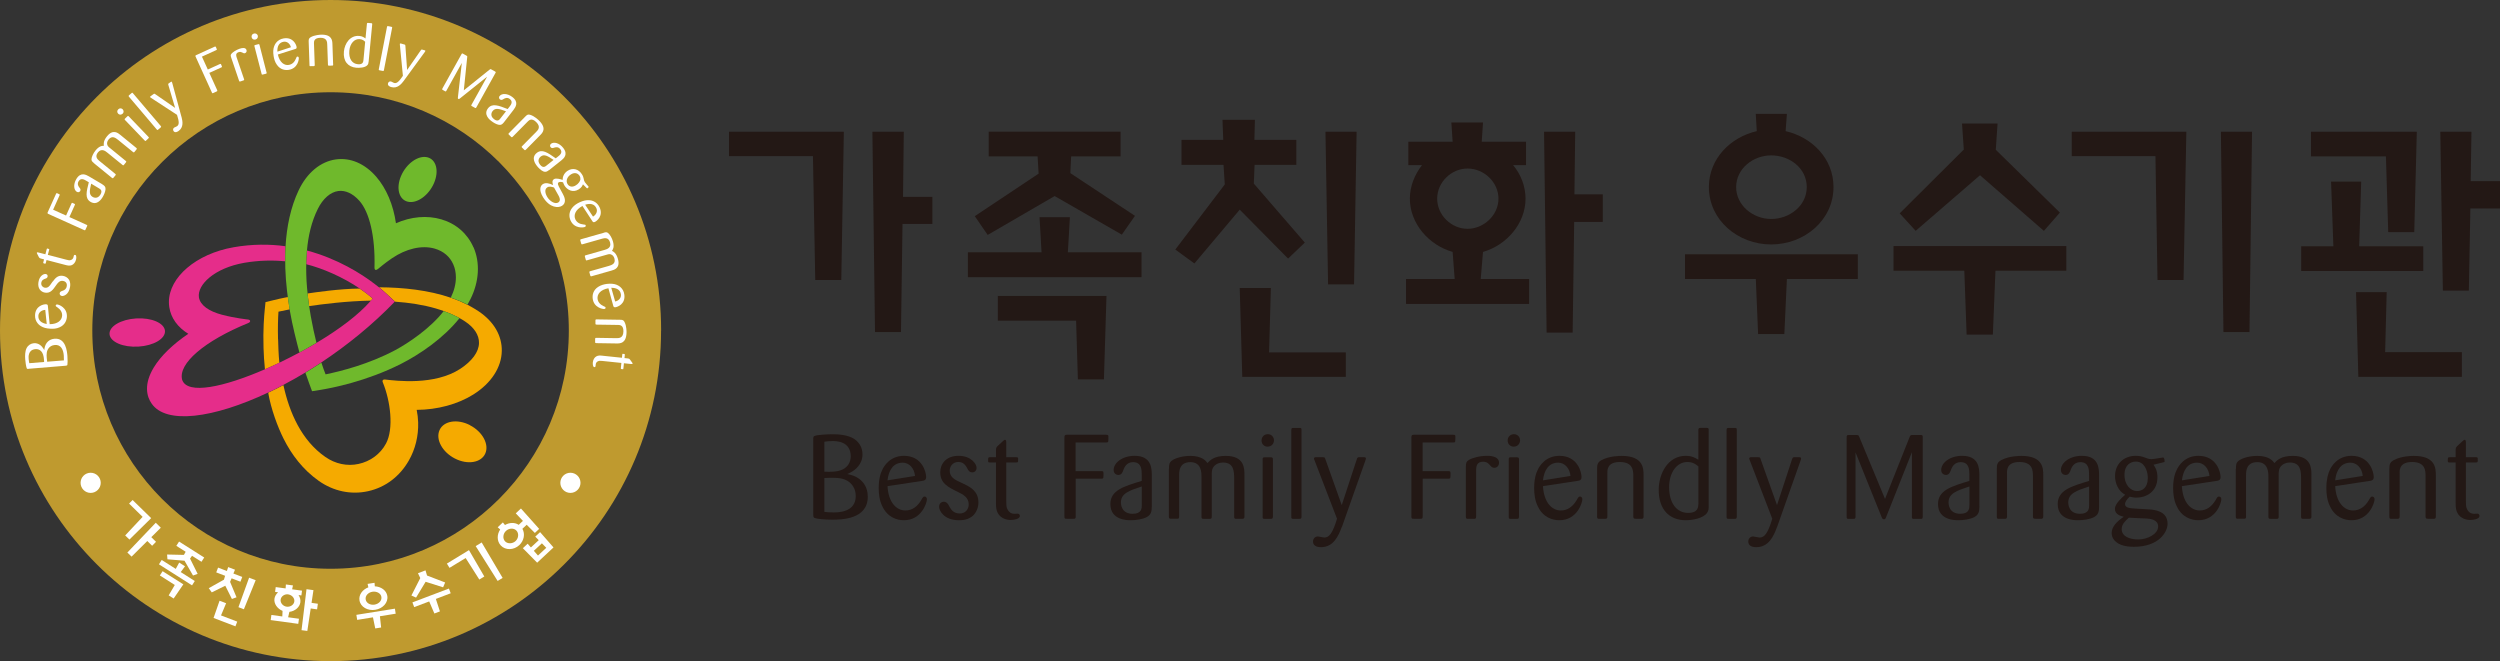 <?xml version="1.0" encoding="UTF-8"?>
<svg id="_레이어_1" data-name="레이어 1" xmlns="http://www.w3.org/2000/svg" viewBox="0 0 391.6 103.56">
  <rect x="0" y="0" width="391.6" height="103.56" fill="#333333" stroke="none"/>
  <g>
    <g>
      <g>
        <path d="M74.18,61.77c2.77-1.75,4.38-4.23,4.42-6.8.04-2.4-1.24-4.59-3.59-6.18-.38-.26-.77-.49-1.17-.72-.2-.11-.41-.22-.61-.33-.79-.4-1.63-.76-2.49-1.06-.04-.01-.08-.02-.12-.04-3.45-1.19-7.44-1.62-11.25-1.64.52.42.9.76,1.14.98l1.36,1.27c2.27.16,4.43.5,6.37,1.06.43.13.85.26,1.26.41.76.27,1.48.57,2.15.92.11.06.21.12.32.18.31.17.61.35.89.54,1.42.94,2.19,2.13,2.17,3.36-.02,1.43-1.12,2.86-2.93,4.05-4.02,2.63-9.99,1.88-11.75,1.68,0,0-.27-.05-.38.09-.11.15-.03.29,0,.37,1.2,2.92,1.73,7.24.5,9.55-.91,1.71-2.51,2.82-4.31,3.21-1.78.39-3.64,0-5.22-1.11-3.72-2.59-5.61-6.94-6.55-11.24-.8.42-1.6.82-2.38,1.19.45,2.6,1.49,5.36,2.39,7.17,1.28,2.56,3.05,4.88,5.5,6.62,2.32,1.65,5.08,2.23,7.75,1.64,2.69-.59,4.95-2.29,6.38-4.79,1.04-1.81,1.53-3.89,1.47-5.98-.02-.66-.1-1.32-.23-1.97,3.23-.02,6.44-.87,8.91-2.43Z" style="fill: #f5aa00;"/>
        <path d="M48.42,47.95c2.07-.31,5.96-.8,9.68-.86.09-.11.19-.22.28-.33-.63-.55-1.32-1.07-2.04-1.56-3.16.03-6.94.59-8.16.77.01.11.02.22.03.33.06.56.14,1.11.21,1.65Z" style="fill: #f5aa00;"/>
        <path d="M43.55,53.14c-.05-1.79,0-3.3.07-4.32.41-.09,1.21-.25,1.75-.36-.11-.64-.2-1.29-.29-1.94-1.02.21-1.82.39-2.33.52l-1.16.28-.12,1.19c-.1.99-.28,3.2-.19,5.99.03,1.05.1,2.17.22,3.35.75-.32,1.5-.67,2.26-1.03-.13-1.17-.18-2.84-.2-3.68Z" style="fill: #f5aa00;"/>
        <path d="M73.61,66.59c-1.98-1.01-4.11-.67-4.76.78-.65,1.45.43,3.44,2.4,4.45,1.98,1.02,4.11.67,4.76-.77.65-1.44-.43-3.44-2.41-4.45Z" style="fill: #f5aa00;"/>
      </g>
      <g>
        <path d="M25.84,51.82c-.1-1.22-2.12-2.09-4.52-1.94-2.4.15-4.26,1.25-4.16,2.47.1,1.21,2.12,2.09,4.52,1.94,2.4-.14,4.26-1.25,4.16-2.47Z" style="fill: #e52d8a;"/>
        <path d="M61.86,47.26l-1.36-1.27c-.24-.22-.62-.56-1.14-.98-.2-.17-.43-.34-.67-.53-2.13-1.63-5.83-3.96-10.61-5.24-.04.45-.07.9-.09,1.35-.01.27-.01.53-.02.8,2.57.64,5.71,2,8.37,3.8.72.49,1.41,1.01,2.04,1.56-.09.11-.18.22-.28.33-.04.04-.07.09-.11.13-1.8,2.06-4.77,4.33-8.42,6.5-.87.52-1.76,1.02-2.67,1.51-1.04.56-2.1,1.09-3.15,1.6-.75.36-1.51.71-2.26,1.03-6.39,2.77-12.17,4.05-12.96,1.63-.65-2.52,3.46-6.06,10.38-8.89,0,0,.29-.1.27-.31-.02-.21-.34-.23-.34-.23,0,0-1.98-.2-4.04-.74-2.11-.55-3.45-1.52-3.64-2.74-.29-1.94,2.4-4.59,7.15-5.41,2.26-.38,4.38-.42,6.36-.23,0-.79,0-1.57.05-2.36-2.49-.34-5.21-.35-8.12.16-5.88,1.03-10.14,4.71-10.14,8.59,0,.27.02.53.06.8.26,1.71,1.32,3.15,2.98,4.17-2.39,1.61-4.33,3.48-5.42,5.29-.78,1.3-1.05,2.4-1.05,3.3,0,1.06.37,1.83.7,2.3,2.25,3.37,9.73,2.34,18.25-1.68.79-.37,1.58-.77,2.38-1.19,1.14-.6,2.29-1.25,3.45-1.94.84-.5,1.67-1.03,2.5-1.58,4.05-2.68,8.03-5.9,11.53-9.53h0Z" style="fill: #e52d8a;"/>
      </g>
      <g>
        <path d="M74.16,38.74c-.93-2.14-2.71-3.7-5.02-4.38-2.24-.66-4.77-.43-7.12.61-.4-2.84-1.49-5.46-3.11-7.31-1.79-2.05-4.02-3-6.3-2.69-2.4.33-4.52,2.09-5.82,4.82-1.27,2.68-1.88,5.7-2.06,8.78-.05.78-.06,1.57-.05,2.36,0,.35,0,.7.01,1.05.04,1.18.13,2.36.26,3.5.04.35.09.7.13,1.04.09.66.18,1.31.29,1.94.02.12.04.24.06.36.36,2.09,1.02,4.69,1.47,6.39.91-.49,1.8-.99,2.67-1.51-.31-1.26-.62-2.65-.88-4.12-.1-.54-.19-1.09-.27-1.65-.08-.54-.15-1.09-.21-1.65,0-.11-.02-.22-.03-.33-.07-.63-.12-1.26-.16-1.89-.04-.71-.06-1.42-.06-2.14,0-.18,0-.36.01-.54,0-.27,0-.53.02-.8.02-.45.05-.91.09-1.35.21-2.34.72-4.51,1.68-6.46.8-1.64,1.98-2.68,3.23-2.85,1.11-.15,2.28.39,3.29,1.52,1.59,1.77,2.51,5.6,2.38,10.45-.01.47.26.47.53.25.32-.26,1.05-.89,2.2-1.68,2.18-1.49,4.67-2.11,6.73-1.51,1.35.4,2.35,1.25,2.88,2.46.28.62.41,1.32.41,2.04,0,1.02-.27,2.11-.8,3.17.04.01.08.02.12.04.87.3,1.7.65,2.49,1.06.16-.28.32-.56.47-.86,1.37-2.73,1.54-5.7.48-8.14Z" style="fill: #6fb92c;"/>
        <path d="M69.5,48.73c-2.07,2.69-5.57,5.04-7.6,6.12-4.14,2.2-8.5,3.3-10.9,3.79-.16-.36-.44-1.18-.66-1.84-.83.55-1.67,1.08-2.5,1.58.23.68.43,1.24.56,1.59l.48,1.31,1.38-.22c1.66-.27,7.11-1.31,12.53-4.05,2.95-1.49,6.69-4.03,9.19-7.18-.11-.06-.21-.12-.32-.18-.67-.35-1.39-.65-2.15-.92Z" style="fill: #6fb92c;"/>
        <path d="M63.9,31.6c1.42.32,3.25-.99,4.08-2.91.83-1.93.35-3.74-1.07-4.06-1.42-.32-3.25.99-4.08,2.91-.83,1.92-.35,3.74,1.07,4.06Z" style="fill: #6fb92c;"/>
      </g>
    </g>
    <g>
      <g>
        <path d="M103.55,51.78c0,28.59-23.18,51.78-51.78,51.78S0,80.37,0,51.78,23.18,0,51.78,0s51.78,23.18,51.78,51.78ZM51.78,14.45c-20.61,0-37.32,16.71-37.32,37.32s16.71,37.32,37.32,37.32,37.32-16.71,37.32-37.32S72.39,14.45,51.78,14.45Z" style="fill: #bf9a2f;"/>
        <g>
          <g>
            <path d="M4.44,57.79c-.15.01-.21,0-.26-.13-.09-.21-.2-.96-.23-1.39-.04-.52-.04-1.23.22-1.75.26-.48.68-.72,1.14-.76.76-.06,1.26.46,1.51.88.04.06.08.13.11.2.01-.08.02-.14.03-.22.15-.97.77-1.5,1.59-1.56,1.77-.15,1.95,2.01,2.01,2.69.05.63.03,1.21,0,1.37-.03.13-.07.15-.29.17l-5.81.48ZM6.91,56.69c-.01-.29-.03-.51-.07-.77-.19-1.18-.96-1.26-1.29-1.23-1.18.1-1.09,1.25-1.06,1.55.02.25.06.46.1.65l2.32-.19ZM10.01,56.44c0-.18,0-.44-.02-.77-.08-.98-.49-1.71-1.4-1.63-.48.04-.75.26-.89.41-.44.46-.42,1.1-.38,1.61.02.25.04.38.07.6l2.62-.21Z" style="fill: #fff;"/>
            <path d="M7.77,50.78c1.29,0,1.92-.63,1.96-1.33.03-.55-.27-.98-.75-1.31-.22-.14-.26-.17-.25-.28,0-.05.04-.18.23-.17.24.01,1.59.48,1.52,1.92-.03.55-.29,1.29-1.15,1.66-.47.22-1,.25-1.43.22-.66-.03-1.13-.18-1.47-.39-.19-.11-.99-.62-.94-1.75.07-1.45,1.35-1.71,1.73-1.69.26.01.27.17.28.28l.28,2.84ZM7.09,48.54c-.59.03-1.06.41-1.08.93-.04.75.52,1.15,1.31,1.28l-.23-2.22Z" style="fill: #fff;"/>
            <path d="M8.28,44.09c.32-.43.73-1.02,1.58-.88.38.06.74.28.94.59.27.44.21.93.17,1.16-.2,1.22-1.02,1.45-1.29,1.4-.25-.04-.36-.26-.33-.44.03-.2.21-.28.3-.32.05-.02.12-.05.23-.08.22-.09.51-.24.58-.71.08-.48-.24-.76-.58-.81-.55-.09-.85.34-1.11.71-.48.69-.88,1.26-1.72,1.13-.65-.11-1.19-.66-1.03-1.65.17-1.04.86-1.32,1.15-1.27.22.04.32.21.29.39-.04.24-.21.29-.38.35-.19.07-.53.18-.61.62-.08.49.29.75.55.79.51.08.78-.32.98-.62l.25-.36Z" style="fill: #fff;"/>
            <path d="M7.49,39.92l2.9.76c.38.09.47.12.67.06.21-.05.38-.19.45-.45,0-.03.04-.2.05-.23.04-.16.17-.14.23-.13.23.06.17.57.11.77-.11.43-.37.7-.65.83-.33.13-.63.06-.9,0l-3.06-.8-.12.47c-.03.12-.04.13-.17.1-.23-.06-.25-.07-.22-.2l.12-.47-.53-.14c-.16-.04-.2-.08-.28-.21l-.26-.51c-.06-.11-.06-.15-.06-.18.02-.09.14-.07.25-.04l1.09.28.2-.78c.03-.11.04-.14.16-.11.24.06.27.07.23.2l-.21.78Z" style="fill: #fff;"/>
            <path d="M10.87,34l2.68,1.21c.16.07.14.12.08.24l-.22.48c-.06.13-.08.18-.23.11l-5.59-2.52c-.14-.07-.17-.12-.13-.24l1.31-2.9c.06-.12.08-.16.19-.11.12.05.29.13.32.15.06.02.11.06.04.2l-1,2.23,2.03.91.84-1.87c.05-.12.08-.15.21-.09.1.05.27.12.29.14.08.04.07.09.02.19l-.84,1.87Z" style="fill: #fff;"/>
            <path d="M16.02,28.87c.35.22.53.38.51.76-.02.4-.25.9-.45,1.24-.13.21-.82,1.39-1.9.75-.91-.54-.65-1.58-.27-3.07l-.4-.24c-.31-.18-.85-.5-1.2.09-.27.46,0,.81.12.97.12.14.27.32.13.56-.07.11-.27.27-.52.12-.48-.28-.59-1.15-.09-2,.69-1.17,1.54-.67,1.97-.43l2.1,1.24ZM14.28,28.77c-.23,1.03-.39,1.71.22,2.07.06.04.75.44,1.23-.36.37-.62,0-.84-.21-.97l-1.24-.74Z" style="fill: #fff;"/>
            <path d="M14.68,25.51c-.24-.2-.36-.3-.35-.58.02-.37.3-.95.64-1.37.6-.73,1.08-.73,1.3-.72-.04-.29-.1-.76.49-1.49.95-1.17,1.71-.53,2.09-.22l2.5,2.04c.1.08.1.13.03.24l-.31.38c-.07.09-.12.12-.24.02l-2.33-1.9c-.38-.3-.94-.74-1.49-.06-.2.25-.24.48-.24.63.02.35.2.5.42.68l2.5,2.04c.1.08.12.12.04.23l-.3.37c-.08.1-.12.14-.24.04l-2.4-1.95c-.26-.21-.88-.71-1.44-.03-.56.69-.04,1.13.2,1.33l2.5,2.04c.11.09.11.14.02.25l-.3.36c-.07.09-.13.11-.24.02l-2.87-2.34Z" style="fill: #fff;"/>
            <path d="M19.2,17.81c-.23.22-.51.18-.69,0-.2-.21-.19-.5.03-.7.19-.18.47-.19.67,0,.18.19.22.49,0,.71ZM23.25,21.44c.11.11.08.15-.02.25l-.36.34c-.1.1-.12.07-.21-.02l-3.07-3.2c-.08-.09-.12-.13,0-.24l.34-.33c.11-.1.15-.11.25,0l3.07,3.2Z" style="fill: #fff;"/>
            <path d="M20.19,15.13c-.09-.1-.04-.15.05-.23l.35-.3c.1-.09.14-.11.23,0l4.36,5.14c.09.11.07.16-.03.24l-.36.31c-.11.09-.14.11-.24-.01l-4.36-5.14Z" style="fill: #fff;"/>
            <path d="M28.43,18.3c.19.71.35,1.65-.46,2.22-.09.06-.53.37-.78.02-.12-.17-.11-.41.09-.55.06-.04.39-.17.45-.22.33-.23.37-.63,0-1.78l-4.06-2.65c-.1-.06-.12-.07-.13-.1-.07-.1.03-.16.07-.19l.44-.31c.12-.09.14-.08.27.01l3.11,2.15-1.06-3.59c-.04-.14-.03-.17.02-.22l.37-.26c.06-.04.12-.06.16,0,.02.02.03.04.06.16l1.44,5.3Z" style="fill: #fff;"/>
            <path d="M32.79,11.42l1.22,2.68c.07.16.02.18-.1.24l-.48.22c-.13.06-.18.08-.24-.07l-2.54-5.59c-.07-.14-.05-.2.06-.26l2.89-1.32c.12-.04.16-.06.21.04.05.12.13.29.14.32.03.06.05.12-.1.18l-2.22,1.01.92,2.02,1.87-.85c.12-.05.16-.07.22.07.05.1.12.27.12.3.03.09,0,.12-.11.16l-1.87.85Z" style="fill: #fff;"/>
            <path d="M38.23,12.4c.04.14,0,.17-.11.2l-.44.15c-.12.04-.18.05-.23-.09l-1.24-3.65c-.1-.31-.1-.42.05-.6.21-.25.72-.58,1.28-.78.43-.15.93-.21,1.07.2.07.2-.01.42-.23.5-.16.05-.24,0-.45-.11-.15-.07-.3-.14-.55-.05-.51.17-.39.56-.32.79l1.17,3.44Z" style="fill: #fff;"/>
            <path d="M40.02,6.19c-.31.08-.54-.09-.6-.34-.07-.28.08-.53.37-.6.25-.06.5.06.59.32.06.25-.05.54-.35.62ZM41.76,11.35c.04.15,0,.17-.14.21l-.48.12c-.13.03-.14,0-.17-.13l-1.11-4.29c-.03-.12-.04-.17.11-.21l.46-.12c.14-.04.19-.02.22.12l1.1,4.29Z" style="fill: #fff;"/>
            <path d="M43.52,8.53c.28,1.26,1.02,1.75,1.71,1.64.55-.09.91-.46,1.13-1,.09-.24.11-.29.22-.31.05,0,.19,0,.22.19.04.24-.14,1.66-1.56,1.89-.55.09-1.32-.01-1.86-.78-.31-.42-.45-.93-.52-1.36-.11-.66-.06-1.15.07-1.51.07-.21.4-1.1,1.52-1.28,1.44-.23,1.95.96,2.01,1.34.04.26-.11.3-.22.33l-2.72.86ZM45.57,7.4c-.15-.57-.62-.95-1.14-.86-.74.12-1.02.74-.98,1.55l2.12-.69Z" style="fill: #fff;"/>
            <path d="M52.19,10.08c0,.08,0,.17-.1.19l-.51.02c-.15,0-.2-.01-.21-.18l-.11-3.1c-.01-.43-.04-1.12-1.11-1.09-.99.03-.97.62-.97.85l.12,3.4c0,.16-.06.19-.19.19h-.45c-.13.03-.18,0-.18-.15l-.13-3.71c-.01-.35.04-.52.34-.69.61-.34,1.47-.37,1.57-.38,1.75-.06,1.79.92,1.81,1.46l.11,3.18Z" style="fill: #fff;"/>
            <path d="M57.73,9.7c-.02.17-.03.34-.18.5-.35.41-1.26.45-1.75.41-1.3-.12-2.08-1.03-1.93-2.55.12-1.26.98-2.56,2.41-2.43.48.04.75.23.97.4l.22-2.26c.01-.15.04-.2.19-.18l.47.04c.14.01.19.04.17.2l-.56,5.86ZM57.2,6.55c-.16-.16-.39-.38-.85-.42-.84-.08-1.53.69-1.63,1.8-.12,1.28.44,2.05,1.33,2.13.8.08.85-.38.88-.65l.27-2.86Z" style="fill: #fff;"/>
            <path d="M60.62,4.21c.03-.14.09-.13.21-.11l.45.09c.14.03.17.04.14.18l-1.28,6.61c-.03.15-.08.15-.2.13l-.46-.09c-.14-.03-.17-.04-.14-.2l1.28-6.61Z" style="fill: #fff;"/>
            <path d="M63.29,12.61c-.44.59-1.06,1.3-2.01,1.03-.11-.03-.62-.18-.5-.6.06-.2.25-.34.49-.27.07.02.37.19.45.22.38.11.72-.11,1.39-1.11l-.47-4.83c-.01-.12-.02-.14-.01-.17.03-.11.15-.07.19-.06l.52.15c.14.04.15.06.16.22l.27,3.77,2.14-3.08c.08-.12.11-.13.19-.12l.43.12c.07.02.12.05.09.13,0,.03-.01.04-.09.15l-3.24,4.44Z" style="fill: #fff;"/>
            <path d="M76.27,12.04l-4.2,3.36c-.16.13-.18.14-.27.09-.1-.05-.09-.1-.07-.28l.61-5.35-2.42,4.36c-.08.14-.13.12-.23.06l-.39-.22c-.06-.06-.05-.09,0-.2l2.99-5.38c.07-.12.11-.14.23-.07l.55.31c.12.07.14.1.11.26l-.53,5.17,4.02-3.23c.15-.11.16-.12.3-.04l.56.31c.11.06.16.09.09.22l-3.01,5.42c-.07.12-.11.12-.24.05l-.45-.25c-.13-.07-.13-.1-.06-.23l2.42-4.35Z" style="fill: #fff;"/>
            <path d="M78.95,19.14c-.26.32-.44.48-.82.41-.39-.07-.87-.36-1.18-.6-.2-.15-1.28-.99-.51-1.98.65-.84,1.65-.45,3.08.11l.29-.37c.22-.28.6-.78.05-1.2-.42-.33-.81-.1-.98,0-.16.1-.35.23-.57.06-.1-.08-.24-.3-.05-.53.34-.44,1.22-.44,2,.16,1.07.83.47,1.61.18,2.01l-1.49,1.93ZM79.25,17.43c-.99-.36-1.64-.6-2.08-.04-.05.06-.54.69.21,1.27.57.44.84.11.99-.09l.89-1.14Z" style="fill: #fff;"/>
            <path d="M82.37,23.45c-.06.06-.12.11-.21.05l-.36-.35c-.1-.1-.13-.16-.01-.27l2.18-2.2c.31-.31.79-.8.02-1.56-.7-.69-1.12-.28-1.29-.12l-2.39,2.42c-.12.12-.18.09-.27,0l-.32-.32c-.1-.08-.11-.14,0-.25l2.61-2.64c.25-.25.4-.33.73-.22.67.2,1.28.81,1.36.88,1.25,1.23.57,1.93.18,2.32l-2.23,2.26Z" style="fill: #fff;"/>
            <path d="M86,26.64c-.33.25-.54.36-.9.21-.36-.16-.76-.55-1-.86-.15-.2-1-1.26-.02-2.04.83-.66,1.71-.04,2.97.85l.37-.29c.28-.22.77-.61.34-1.15-.33-.42-.76-.29-.95-.23-.18.06-.4.14-.57-.08-.08-.1-.16-.34.07-.53.43-.34,1.29-.14,1.9.63.84,1.06.08,1.68-.3,1.99l-1.91,1.52ZM86.71,25.05c-.88-.59-1.46-.97-2.01-.53-.06.05-.69.54-.1,1.28.45.56.78.31.98.15l1.13-.9Z" style="fill: #fff;"/>
            <path d="M91.31,28.88c-.09.21-.2.49-.67.79-.96.59-1.82.03-2.21-.59-.12-.2-.17-.35-.23-.52-.29-.08-.53-.1-.69,0-.25.16-.06.51.2.98l.47.87c.19.36.68,1.31-.17,1.84-.53.33-1.87.37-2.94-1.35-.2-.32-.3-.57-.36-.78-.17-.58-.04-1.06.34-1.29.42-.26,1.01-.12,1.58.16-.07-.25-.22-.7.15-.93.34-.21,1.03.02,1.36.12,0-.2-.01-.49.23-.88.15-.24.36-.44.58-.57.79-.49,1.7-.25,2.21.58.18.28.22.48.27.68.04.22.06.35.18.54.07.12.56.66.59.71.05.08-.16.24-.18.25-.05.03-.08.01-.13-.04l-.57-.57ZM85.73,29.35c-.49.31-.33.99.02,1.55.37.6,1.18,1.13,1.69.82.46-.28.19-.84.04-1.1-.1-.18-.59-1.04-.7-1.25-.38-.11-.73-.22-1.05-.02ZM90.91,28.08c.02-.16-.01-.35-.12-.53-.22-.35-.69-.64-1.35-.24-.7.44-.8,1.11-.54,1.52.21.34.66.6,1.3.2.09-.06.18-.12.27-.2.4-.37.43-.68.45-.76Z" style="fill: #fff;"/>
            <path d="M91.24,32.26c-1.14.61-1.41,1.45-1.12,2.09.23.5.69.75,1.27.81.26.03.31.03.35.13.02.05.05.18-.12.26-.22.1-1.64.31-2.24-1-.23-.5-.34-1.27.25-2,.32-.41.77-.68,1.16-.86.6-.28,1.09-.36,1.48-.33.22,0,1.17.09,1.65,1.12.61,1.32-.41,2.14-.75,2.29-.23.11-.32-.03-.38-.12l-1.56-2.39ZM92.89,33.93c.51-.3.75-.85.52-1.33-.31-.68-.99-.78-1.75-.53l1.23,1.86Z" style="fill: #fff;"/>
            <path d="M94.58,36.45c.3-.09.45-.12.67.05.3.23.61.79.76,1.31.26.9-.02,1.3-.15,1.48.26.14.67.35.93,1.26.41,1.44-.55,1.71-1.02,1.84l-3.1.88c-.12.03-.17.01-.21-.11l-.13-.47c-.03-.12-.03-.16.12-.21l2.89-.82c.47-.14,1.14-.34.9-1.18-.09-.31-.26-.47-.38-.55-.29-.19-.52-.12-.8-.04l-3.1.88c-.12.04-.17.03-.21-.1l-.13-.46c-.03-.12-.04-.18.11-.22l2.98-.85c.32-.09,1.09-.32.85-1.16-.24-.85-.9-.68-1.21-.6l-3.1.88c-.14.04-.18.01-.22-.13l-.13-.45c-.03-.11-.02-.17.12-.21l3.56-1.01Z" style="fill: #fff;"/>
            <path d="M95.3,45.15c-1.27.23-1.78.95-1.7,1.65.07.55.43.92.96,1.16.24.1.28.12.3.23,0,.05,0,.19-.2.21-.24.03-1.65-.21-1.82-1.63-.07-.55.06-1.32.85-1.83.43-.29.94-.41,1.37-.47.66-.08,1.15-.01,1.51.13.2.08,1.09.44,1.23,1.57.18,1.45-1.04,1.91-1.41,1.96-.26.03-.29-.12-.33-.23l-.76-2.75ZM96.36,47.23c.58-.13.97-.58.9-1.11-.09-.74-.7-1.04-1.51-1.04l.61,2.14Z" style="fill: #fff;"/>
            <path d="M93.4,53.74c-.08,0-.17-.01-.18-.11v-.51c0-.15.03-.2.19-.2l3.1.05c.43,0,1.12.02,1.14-1.06.02-.99-.57-1-.8-1.01l-3.4-.05c-.17,0-.18-.07-.18-.2v-.45c0-.13.03-.17.19-.17l3.71.06c.35,0,.52.06.67.38.31.62.3,1.49.3,1.59-.03,1.75-1.01,1.74-1.55,1.74l-3.18-.05Z" style="fill: #fff;"/>
            <path d="M97.34,56.85l-2.98-.31c-.38-.03-.49-.04-.67.04-.2.08-.35.24-.38.52,0,.04-.01.2-.02.24-.02.17-.15.17-.2.17-.24-.02-.25-.54-.23-.75.05-.44.25-.75.52-.92.31-.18.61-.16.89-.13l3.15.33.05-.49c.01-.12.02-.14.15-.12.24.02.26.03.25.17l-.05.49.55.06c.17.02.21.05.31.17l.33.46c.07.1.09.14.08.16,0,.09-.13.09-.24.08l-1.12-.12-.08.8c-.01.11-.02.15-.14.13-.25-.02-.28-.03-.26-.17l.08-.81Z" style="fill: #fff;"/>
          </g>
          <g>
            <g>
              <path d="M20.27,84.51l-.66-.64,2.73-2.91-2.12-2.08.55-.56,2.91,2.84-3.4,3.35ZM23.08,84.74l-2.47,2.45-.66-.64,4.45-4.67.79.78-1.49,1.48.74.73-.61.62-.75-.74Z" style="fill: #fff;"/>
              <path d="M24.9,88.39l.43-.68,2.2,1.4.54-.99.91.58-.67.91,2.2,1.4-.43.68-5.19-3.3ZM27.2,93.75l-.78-.49.96-1.63-2.34-1.49.43-.67,3.25,2.06-1.52,2.22ZM30.24,90.16l-1.34-2.33-2.67-.22-.06-.75,2.64.06.27-.49-1.46-.93.43-.67,3.94,2.5-.43.67-1.48-.94-.31.44,1.19,2.39-.72.26Z" style="fill: #fff;"/>
              <path d="M36.33,93.83l-1.04-2.08-2.12,1.04-.47-.66,2.38-1.33.18-.61-1.39-.53.29-.75,1.38.53.2-.61,1.07.41-.25.6,1.39.53-.29.75-1.38-.53-.24.55,1.01,2.42-.74.27ZM33.45,96.8l.94-2.7,1.03.39-.8,1.91,2.54.97-.28.74-3.42-1.31ZM38.21,95.44l-.86-.33,1.67-4.62,1.03.39-1.85,4.56Z" style="fill: #fff;"/>
              <path d="M43.09,92.71l.1-.75,1.55.21.04-.62,1.11.15-.13.61,1.55.21-.1.75-.45-.06c.23.33.34.73.29,1.13-.11.8-.87,1.4-1.72,1.5l-.2.85,1.7.23-.11.8-4.32-.59.11-.8,1.71.23.04-.87c-.8-.33-1.38-1.11-1.27-1.9.05-.39.28-.75.57-1.01l-.48-.07ZM45.16,93.1c-.57-.08-1.13.29-1.2.82-.07.53.37,1.03.93,1.11.58.08,1.14-.29,1.21-.81.07-.53-.37-1.03-.95-1.11ZM48.67,95.31l-.53,3.52-.91-.12.78-6.42,1.09.15-.3,1.99.99.14-.12.88-1-.14Z" style="fill: #fff;"/>
              <path d="M59.51,96.53l.19,1.76-.92.15-.36-1.74-2.47.4-.13-.79,6.04-.97.12.79-2.48.4ZM57.58,91.46l1.09-.17.04.55c.97.05,1.82.62,1.96,1.51.17,1.05-.73,1.99-1.89,2.17-1.16.19-2.3-.42-2.47-1.48-.14-.89.49-1.7,1.39-2.04l-.12-.54ZM58.34,92.69c-.64.1-1.16.62-1.06,1.2.09.6.75.92,1.38.82.65-.1,1.18-.61,1.08-1.21-.09-.58-.75-.91-1.4-.81Z" style="fill: #fff;"/>
              <path d="M69.42,92l-2.75-.87-1.5,2.48-.73-.33,1.39-2.73-.36-.76,1.18-.45.24.81,2.84,1.09-.32.75ZM68.27,93.81l.64,1.96-.87.33-.81-1.89-2.35.89-.28-.74,5.72-2.17.28.74-2.34.89Z" style="fill: #fff;"/>
              <path d="M75.87,90.3l-.79.48-2.14-3.37-2.53,1.54-.41-.67,3.46-2.11,2.4,4.13ZM78.74,90.52l-.79.48-3.44-5.46.94-.57,3.28,5.55Z" style="fill: #fff;"/>
            </g>
            <path d="M84.45,82.85l-.67.63-1.28-1.28-.67.63c.45.79.26,1.86-.49,2.56-.85.8-2.17.84-2.9.05-.62-.66-.62-1.72-.09-2.5l-.39-.35.81-.76.33.41c.69-.41,1.54-.44,2.15-.03l.66-.62-1.12-1.18.81-.76,2.85,3.19ZM79.26,83.16c-.47.43-.56,1.19-.15,1.63.4.43,1.17.4,1.64-.03.49-.45.55-1.21.15-1.64-.41-.44-1.15-.41-1.64.04ZM86.7,85.75l-2.56,2.39-2.24-2.27.75-.7.51.58,1.23-1.14-.55-.55.76-.71,2.1,2.4ZM84.89,85.1l-1.27,1.18.65.74,1.3-1.21-.69-.71Z" style="fill: #fff;"/>
          </g>
        </g>
      </g>
      <path d="M15.78,75.63c0,.87-.71,1.58-1.58,1.58s-1.58-.71-1.58-1.58.71-1.58,1.58-1.58,1.58.71,1.58,1.58Z" style="fill: #fff;"/>
      <path d="M90.93,75.63c0,.87-.71,1.58-1.58,1.58s-1.58-.71-1.58-1.58.71-1.58,1.58-1.58,1.58.71,1.58,1.58Z" style="fill: #fff;"/>
    </g>
  </g>
  <g>
    <g>
      <path d="M127.38,68.76c0-.31.05-.43.29-.5.42-.15,1.91-.24,2.75-.24,1.03,0,2.4.11,3.38.73.9.6,1.3,1.49,1.3,2.42,0,1.54-1.1,2.46-1.97,2.89-.12.08-.27.13-.41.19.14.04.27.06.41.1,1.86.46,2.8,1.8,2.8,3.46,0,3.59-4.24,3.59-5.58,3.59-1.23,0-2.37-.13-2.67-.24-.25-.07-.29-.17-.29-.62v-11.76ZM129.13,73.89c.56.02.99.02,1.51-.02,2.33-.18,2.62-1.73,2.62-2.38,0-2.4-2.28-2.4-2.85-2.4-.49,0-.9.04-1.28.1v4.71ZM129.13,80.18c.34.04.85.09,1.5.09,1.93,0,3.41-.71,3.41-2.55,0-.97-.38-1.56-.65-1.86-.83-.97-2.08-1.02-3.09-1.02-.49,0-.74.02-1.17.04v5.3Z" style="fill: #231815;"/>
      <path d="M139.02,76.14c.14,2.61,1.43,3.82,2.8,3.82,1.08,0,1.9-.63,2.49-1.64.25-.45.31-.54.52-.54.11,0,.36.06.36.45,0,.48-.8,3.26-3.61,3.26-1.08,0-2.55-.45-3.36-2.16-.47-.93-.58-1.99-.58-2.86,0-1.34.25-2.31.62-3,.2-.39,1.12-2.07,3.34-2.07,2.85,0,3.47,2.55,3.47,3.31,0,.52-.31.56-.52.6l-5.52.84ZM143.33,74.55c-.11-1.19-.9-2.08-1.93-2.08-1.46,0-2.2,1.16-2.38,2.77l4.32-.69Z" style="fill: #231815;"/>
      <path d="M151.06,75.83c.94.48,2.2,1.11,2.2,2.87,0,.78-.31,1.56-.85,2.07-.76.69-1.73.72-2.19.72-2.42,0-3.12-1.56-3.12-2.1s.38-.8.74-.8c.4,0,.62.31.72.48.05.09.13.23.24.43.25.41.63.93,1.55.93s1.39-.73,1.39-1.42c0-1.13-.94-1.58-1.73-1.97-1.48-.72-2.73-1.34-2.73-3.05,0-1.32.9-2.59,2.87-2.59s2.82,1.28,2.82,1.88c0,.45-.31.71-.67.71-.47,0-.63-.32-.79-.63-.2-.35-.52-1-1.39-1-.98,0-1.36.82-1.36,1.36,0,1.04.87,1.45,1.52,1.75l.78.37Z" style="fill: #231815;"/>
      <path d="M157.62,72.44v6.05c.02.78.02.99.22,1.34.2.39.54.65,1.08.65.07,0,.4-.02.47-.02.33,0,.36.26.36.37,0,.48-1,.62-1.41.62-.87,0-1.52-.35-1.9-.86-.42-.58-.43-1.19-.43-1.77v-6.38h-.96c-.23,0-.27-.02-.27-.28,0-.48,0-.52.27-.54h.96v-1.12c0-.33.06-.43.27-.65l.83-.76c.18-.17.25-.2.31-.2.18,0,.2.24.2.46v2.27h1.57c.22,0,.29.02.29.26,0,.5,0,.56-.27.56h-1.59Z" style="fill: #231815;"/>
      <path d="M168.5,74.97v5.94c0,.35-.11.35-.36.35h-1.03c-.29,0-.38,0-.38-.34v-12.39c0-.32.07-.41.32-.43h6.23c.25.02.34.02.34.26,0,.26,0,.63-.02.71,0,.13-.02.26-.33.24h-4.79v4.49h4.03c.25,0,.34.02.34.32,0,.22,0,.59-.02.65-.02.19-.11.21-.33.21h-4.03Z" style="fill: #231815;"/>
      <path d="M180.42,79.31c-.02.84-.11,1.3-.78,1.68-.69.37-1.77.5-2.55.5-.49,0-3.16,0-3.16-2.53,0-2.14,2.02-2.76,4.91-3.63v-.95c0-.73,0-1.99-1.35-1.99-1.05,0-1.37.84-1.52,1.21-.12.35-.27.8-.81.8-.25,0-.72-.19-.72-.78,0-1.12,1.35-2.22,3.29-2.22,2.65,0,2.67,1.99,2.69,2.98v4.93ZM178.85,76.2c-1.97.65-3.27,1.08-3.27,2.51,0,.15,0,1.77,1.84,1.77,1.41,0,1.43-.86,1.43-1.36v-2.92Z" style="fill: #231815;"/>
      <path d="M183.11,73.43c0-.63.02-.95.45-1.28.6-.45,1.82-.74,2.87-.74,1.84,0,2.44.76,2.71,1.12.4-.43,1.03-1.12,2.87-1.12,2.94,0,2.92,2.01,2.92,3v6.51c0,.26-.07.33-.33.35h-.96c-.23,0-.32-.04-.32-.35v-6.07c-.02-.99-.04-2.4-1.75-2.4-.63,0-1.03.24-1.25.43-.51.46-.51.95-.51,1.53v6.51c0,.26-.04.35-.31.35h-.94c-.25,0-.36-.02-.36-.34v-6.25c0-.67-.02-2.29-1.73-2.29s-1.77,1.38-1.77,2.01v6.51c0,.3-.07.35-.36.35h-.92c-.24,0-.33-.06-.33-.35v-7.48Z" style="fill: #231815;"/>
      <path d="M198.59,69.97c-.62,0-.98-.45-.98-.97,0-.57.41-.99.99-.99.51,0,.92.37.96.93,0,.52-.36,1.02-.98,1.02ZM199.38,80.93c0,.32-.09.34-.36.34h-.97c-.27,0-.27-.07-.27-.34v-8.95c0-.24,0-.35.31-.35h.94c.29,0,.36.06.36.35v8.95Z" style="fill: #231815;"/>
      <path d="M202.27,67.33c0-.28.13-.3.36-.3h.9c.27,0,.34.02.34.3v13.6c0,.3-.11.34-.34.34h-.92c-.29,0-.34-.02-.34-.34v-13.6Z" style="fill: #231815;"/>
      <path d="M210.16,82.58c-.51,1.4-1.3,3.13-3.23,3.13-.22,0-1.26,0-1.26-.88,0-.43.29-.8.77-.8.14,0,.81.17.98.17.77,0,1.3-.61,2.01-2.94l-3.5-9.1c-.09-.22-.11-.26-.11-.32,0-.24.23-.22.32-.22h1.07c.29,0,.31.04.41.34l2.55,7.16,2.35-7.16c.09-.28.15-.32.29-.34h.89c.14,0,.25.04.25.21,0,.06,0,.09-.09.34l-3.68,10.42Z" style="fill: #231815;"/>
      <path d="M222.85,74.97v5.94c0,.35-.11.35-.36.35h-1.03c-.29,0-.38,0-.38-.34v-12.39c0-.32.07-.41.32-.43h6.23c.25.02.34.02.34.26,0,.26,0,.63-.02.71,0,.13-.02.26-.33.24h-4.78v4.49h4.03c.25,0,.34.02.34.32,0,.22,0,.59-.02.65-.02.19-.11.21-.32.21h-4.03Z" style="fill: #231815;"/>
      <path d="M231.22,80.95c-.02.3-.11.32-.33.32h-.92c-.25,0-.36-.02-.36-.32v-7.78c0-.65.07-.88.47-1.12.54-.34,1.7-.65,2.87-.65.88,0,1.86.21,1.86,1.08,0,.43-.29.8-.74.8-.33,0-.45-.15-.76-.5-.24-.24-.47-.46-.99-.46-1.06,0-1.08.82-1.1,1.3v7.33Z" style="fill: #231815;"/>
      <path d="M237.14,69.97c-.61,0-.98-.45-.98-.97,0-.57.42-.99.99-.99.51,0,.92.37.96.93,0,.52-.36,1.02-.98,1.02ZM237.93,80.93c0,.32-.09.34-.36.34h-.97c-.27,0-.27-.07-.27-.34v-8.95c0-.24,0-.35.31-.35h.94c.29,0,.36.06.36.35v8.95Z" style="fill: #231815;"/>
      <path d="M241.69,76.14c.15,2.61,1.43,3.82,2.8,3.82,1.08,0,1.89-.63,2.49-1.64.25-.45.31-.54.52-.54.11,0,.36.06.36.45,0,.48-.79,3.26-3.61,3.26-1.08,0-2.55-.45-3.36-2.16-.47-.93-.58-1.99-.58-2.86,0-1.34.25-2.31.62-3,.2-.39,1.12-2.07,3.34-2.07,2.85,0,3.46,2.55,3.46,3.31,0,.52-.31.56-.52.6l-5.53.84ZM246,74.55c-.11-1.19-.9-2.08-1.93-2.08-1.46,0-2.2,1.16-2.38,2.77l4.32-.69Z" style="fill: #231815;"/>
      <path d="M257.45,80.89c0,.17-.02.33-.22.37h-.99c-.29,0-.4-.04-.4-.37v-6.25c0-.87,0-2.27-2.11-2.27-1.93,0-1.95,1.19-1.95,1.66v6.87c0,.33-.13.37-.38.37h-.89c-.25.02-.34-.04-.34-.35v-7.5c0-.71.11-1.04.72-1.36,1.21-.65,2.91-.65,3.11-.65,3.43,0,3.45,1.97,3.45,3.07v6.42Z" style="fill: #231815;"/>
      <path d="M267.65,79.29c0,.35,0,.68-.25,1.04-.61.89-2.38,1.16-3.34,1.16-2.57,0-4.24-1.68-4.24-4.75,0-2.55,1.44-5.34,4.24-5.34.94,0,1.5.32,1.97.61v-4.58c0-.3.04-.41.34-.41h.92c.27,0,.38.04.36.37v11.89ZM266.03,73.06c-.34-.3-.83-.69-1.73-.69-1.66,0-2.85,1.68-2.85,3.93,0,2.59,1.25,4.04,2.98,4.04,1.57,0,1.59-.93,1.61-1.47v-5.8Z" style="fill: #231815;"/>
      <path d="M270.45,67.33c0-.28.13-.3.36-.3h.9c.27,0,.34.02.34.3v13.6c0,.3-.11.34-.34.34h-.92c-.29,0-.34-.02-.34-.34v-13.6Z" style="fill: #231815;"/>
      <path d="M278.34,82.58c-.5,1.4-1.3,3.13-3.23,3.13-.22,0-1.26,0-1.26-.88,0-.43.29-.8.77-.8.15,0,.81.17.98.17.78,0,1.3-.61,2.01-2.94l-3.5-9.1c-.09-.22-.11-.26-.11-.32,0-.24.23-.22.33-.22h1.06c.29,0,.31.04.41.34l2.55,7.16,2.35-7.16c.09-.28.15-.32.29-.34h.88c.14,0,.25.04.25.21,0,.06,0,.09-.09.34l-3.68,10.42Z" style="fill: #231815;"/>
      <path d="M299.47,70.86l-3.99,10.05c-.16.39-.18.43-.38.43-.22,0-.25-.09-.4-.43l-4.05-10.05v10.07c0,.32-.11.34-.33.34h-.88c-.16-.04-.18-.11-.18-.35v-12.43c0-.28.05-.35.33-.35h1.23c.27,0,.33.04.44.35l4.01,9.66,3.83-9.64c.14-.34.16-.37.47-.37h1.25c.25,0,.36,0,.36.32v12.5c-.02.28-.07.32-.36.32h-1.01c-.29,0-.33-.04-.33-.35v-10.05Z" style="fill: #231815;"/>
      <path d="M310.06,79.31c-.02.84-.11,1.3-.78,1.68-.69.37-1.77.5-2.55.5-.49,0-3.16,0-3.16-2.53,0-2.14,2.02-2.76,4.91-3.63v-.95c0-.73,0-1.99-1.36-1.99-1.05,0-1.37.84-1.52,1.21-.13.35-.27.8-.81.8-.25,0-.72-.19-.72-.78,0-1.12,1.35-2.22,3.29-2.22,2.65,0,2.67,1.99,2.69,2.98v4.93ZM308.49,76.2c-1.97.65-3.27,1.08-3.27,2.51,0,.15,0,1.77,1.84,1.77,1.41,0,1.43-.86,1.43-1.36v-2.92Z" style="fill: #231815;"/>
      <path d="M320.05,80.89c0,.17-.02.33-.22.37h-.99c-.29,0-.4-.04-.4-.37v-6.25c0-.87,0-2.27-2.11-2.27-1.93,0-1.95,1.19-1.95,1.66v6.87c0,.33-.13.37-.38.37h-.88c-.25.02-.34-.04-.34-.35v-7.5c0-.71.11-1.04.72-1.36,1.21-.65,2.91-.65,3.11-.65,3.43,0,3.45,1.97,3.45,3.07v6.42Z" style="fill: #231815;"/>
      <path d="M328.81,79.31c-.02.84-.11,1.3-.78,1.68-.68.37-1.77.5-2.55.5-.49,0-3.16,0-3.16-2.53,0-2.14,2.02-2.76,4.91-3.63v-.95c0-.73,0-1.99-1.36-1.99-1.05,0-1.37.84-1.52,1.21-.13.35-.27.8-.81.8-.25,0-.72-.19-.72-.78,0-1.12,1.35-2.22,3.29-2.22,2.65,0,2.67,1.99,2.69,2.98v4.93ZM327.24,76.2c-1.97.65-3.27,1.08-3.27,2.51,0,.15,0,1.77,1.84,1.77,1.41,0,1.43-.86,1.43-1.36v-2.92Z" style="fill: #231815;"/>
      <path d="M337.33,72.8c.25.37.61.87.61,1.99,0,2.27-1.82,3.16-3.25,3.16-.45,0-.76-.07-1.1-.15-.43.41-.72.8-.72,1.17,0,.6.79.65,1.84.71l1.93.11c.79.06,2.89.22,2.89,2.25,0,1.27-1.32,3.61-5.29,3.61-.74,0-1.27-.09-1.66-.2-1.14-.32-1.81-1.06-1.81-1.95,0-1.01.85-1.86,1.9-2.55-.49-.13-1.39-.35-1.39-1.25,0-.8,1.1-1.75,1.61-2.2-.34-.2-.83-.5-1.23-1.32-.25-.52-.36-1.08-.36-1.6,0-1.88,1.34-3.18,3.25-3.18.65,0,1.03.13,1.41.26.41.17.65.26,1.08.26.27,0,1.68-.26,1.79-.26.2,0,.24.52.24.58,0,.13-.05.15-.2.18l-1.53.37ZM332.34,82.88c0,1.17,1.32,1.62,2.6,1.62,1.39,0,3.11-.82,3.11-2.03,0-1.08-1.21-1.21-1.79-1.25-.39-.02-2.35-.09-2.8-.13-.58.54-1.12,1.02-1.12,1.79ZM335.58,72.65c-.25-.2-.6-.35-1.01-.35-.81,0-1.79.51-1.79,2.07,0,1.68,1.03,2.55,1.97,2.55.79,0,1.68-.5,1.68-2.01,0-.22-.02-.45-.05-.67-.2-1.08-.69-1.47-.79-1.58Z" style="fill: #231815;"/>
      <path d="M341.77,76.14c.14,2.61,1.43,3.82,2.8,3.82,1.08,0,1.89-.63,2.49-1.64.25-.45.31-.54.53-.54.11,0,.36.06.36.45,0,.48-.79,3.26-3.61,3.26-1.08,0-2.55-.45-3.36-2.16-.47-.93-.58-1.99-.58-2.86,0-1.34.25-2.31.62-3,.2-.39,1.12-2.07,3.34-2.07,2.85,0,3.47,2.55,3.47,3.31,0,.52-.31.56-.52.6l-5.52.84ZM346.09,74.55c-.11-1.19-.9-2.08-1.93-2.08-1.46,0-2.2,1.16-2.38,2.77l4.32-.69Z" style="fill: #231815;"/>
      <path d="M350.24,73.43c0-.63.02-.95.45-1.28.6-.45,1.82-.74,2.87-.74,1.84,0,2.44.76,2.71,1.12.39-.43,1.03-1.12,2.87-1.12,2.94,0,2.92,2.01,2.92,3v6.51c0,.26-.07.33-.33.35h-.96c-.24,0-.33-.04-.33-.35v-6.07c-.02-.99-.04-2.4-1.75-2.4-.63,0-1.03.24-1.25.43-.51.46-.51.95-.51,1.53v6.51c0,.26-.04.35-.31.35h-.94c-.25,0-.36-.02-.36-.34v-6.25c0-.67-.02-2.29-1.73-2.29s-1.77,1.38-1.77,2.01v6.51c0,.3-.07.35-.36.35h-.92c-.24,0-.33-.06-.33-.35v-7.48Z" style="fill: #231815;"/>
      <path d="M365.78,76.14c.15,2.61,1.43,3.82,2.8,3.82,1.08,0,1.9-.63,2.49-1.64.25-.45.31-.54.52-.54.11,0,.36.06.36.45,0,.48-.8,3.26-3.61,3.26-1.08,0-2.55-.45-3.36-2.16-.47-.93-.58-1.99-.58-2.86,0-1.34.25-2.31.61-3,.2-.39,1.12-2.07,3.34-2.07,2.85,0,3.47,2.55,3.47,3.31,0,.52-.31.56-.52.6l-5.52.84ZM370.1,74.55c-.11-1.19-.9-2.08-1.93-2.08-1.46,0-2.21,1.16-2.39,2.77l4.32-.69Z" style="fill: #231815;"/>
      <path d="M381.55,80.89c0,.17-.02.33-.22.37h-.99c-.29,0-.4-.04-.4-.37v-6.25c0-.87,0-2.27-2.11-2.27-1.93,0-1.95,1.19-1.95,1.66v6.87c0,.33-.12.37-.38.37h-.89c-.25.02-.34-.04-.34-.35v-7.5c0-.71.11-1.04.72-1.36,1.21-.65,2.91-.65,3.11-.65,3.43,0,3.45,1.97,3.45,3.07v6.42Z" style="fill: #231815;"/>
      <path d="M386.26,72.44v6.05c.02.78.02.99.22,1.34.2.39.54.65,1.08.65.07,0,.4-.02.47-.02.33,0,.36.26.36.37,0,.48-.99.62-1.41.62-.87,0-1.52-.35-1.9-.86-.41-.58-.43-1.19-.43-1.77v-6.38h-.96c-.23,0-.27-.02-.27-.28,0-.48,0-.52.27-.54h.96v-1.12c0-.33.06-.43.27-.65l.83-.76c.18-.17.25-.2.31-.2.18,0,.2.24.2.46v2.27h1.57c.22,0,.29.02.29.26,0,.5,0,.56-.27.56h-1.59Z" style="fill: #231815;"/>
    </g>
    <g>
      <g>
        <path d="M131.77,43.86h-4.07l-.36-19.4h-13.15v-3.83h17.99l-.4,23.23ZM141.37,35.07l-.24,16.94h-4.07l-.41-31.38h4.92l-.12,10.21h4.6v4.24h-4.68Z" style="fill: #231815;"/>
        <path d="M151.61,43.42v-3.91h11.54l-.32-5.49h4.76l-.32,5.49h11.54v3.91h-27.19ZM175.73,36.76l-10.53-6.05-10.49,6.09-2.02-2.94,10-6.66-.16-2.7h-7.66v-3.87h20.66v3.87h-7.75l-.12,2.62,10.12,6.69-2.06,2.95ZM172.91,59.43h-4.07l-.28-9.2h-12.26v-3.87h17.02l-.4,13.07Z" style="fill: #231815;"/>
        <path d="M201.77,40.51l-7.58-7.67-7.1,8.43-2.99-2.18,7.75-10.2-.2-3.07h-6.58v-3.91h6.54l-.12-3.14h5.08l-.08,3.14h6.57v3.91h-6.54l-.12,2.94,7.99,9.24-2.62,2.5ZM194.59,59.03l-.4-13.92h4.88l-.28,10.09h12.02v3.83h-16.21ZM212.1,44.55h-4.07l-.41-23.92h4.88l-.4,23.92Z" style="fill: #231815;"/>
        <path d="M220.6,25.87v-3.67h6.94l-.2-3.02h4.96l-.2,3.02h6.94v3.67h-2.02c1.21,1.45,1.94,3.31,1.94,5.24,0,3.91-2.98,7.3-6.66,8.35l-.36,4.24h7.58v3.91h-19.28v-3.91h7.62l-.32-4.24c-3.71-1.05-6.7-4.44-6.7-8.35,0-1.94.77-3.79,1.9-5.24h-2.14ZM229.88,26.4c-2.54,0-4.76,2.14-4.76,4.72s2.22,4.72,4.76,4.72,4.84-2.14,4.84-4.72-2.26-4.72-4.84-4.72ZM246.58,34.75l-.24,17.35h-4.08l-.4-31.46h4.88l-.12,9.8h4.44v4.32h-4.48Z" style="fill: #231815;"/>
        <path d="M279.9,43.7l-.4,8.63h-4.11l-.36-8.63h-11.09v-3.87h27.07v3.87h-11.09ZM275.02,17.84h4.88l-.2,2.7c4.2.97,7.5,4.35,7.5,8.75,0,5.2-4.56,9-9.76,9s-9.76-3.79-9.76-9c0-4.4,3.35-7.79,7.5-8.75l-.16-2.7ZM277.44,24.34c-2.86,0-5.49,2.1-5.49,4.96s2.62,5,5.49,5,5.57-2.06,5.57-5-2.66-4.96-5.57-4.96Z" style="fill: #231815;"/>
        <path d="M312.57,42.41l-.41,10h-4.11l-.36-10h-11.09v-3.87h27.07v3.87h-11.09ZM320.15,36.16l-10-8.71-10.08,8.71-2.5-2.74,10.04-10-.28-4.07h5.57l-.28,4.11,10.04,9.84-2.5,2.86Z" style="fill: #231815;"/>
        <path d="M342.02,43.86h-4.07l-.32-19.4h-13.11v-3.83h17.95l-.44,23.23ZM352.35,52.01h-4.07l-.4-31.38h4.88l-.4,31.38Z" style="fill: #231815;"/>
      </g>
      <path d="M360.46,42.45v-3.87h5.04l-.36-10.13h4.72l-.32,10.13h10.04v3.87h-19.12ZM378.16,36.36h-4.07l-.36-11.86h-11.74v-3.87h16.58l-.4,15.73ZM369.41,59.03l-.36-13.27h4.8l-.24,9.4h12.02v3.87h-16.21ZM386.96,32.65l-.24,12.87h-4.07l-.4-24.89h4.88l-.12,7.74h4.6v4.28h-4.64Z" style="fill: #231815;"/>
    </g>
  </g>
</svg>
